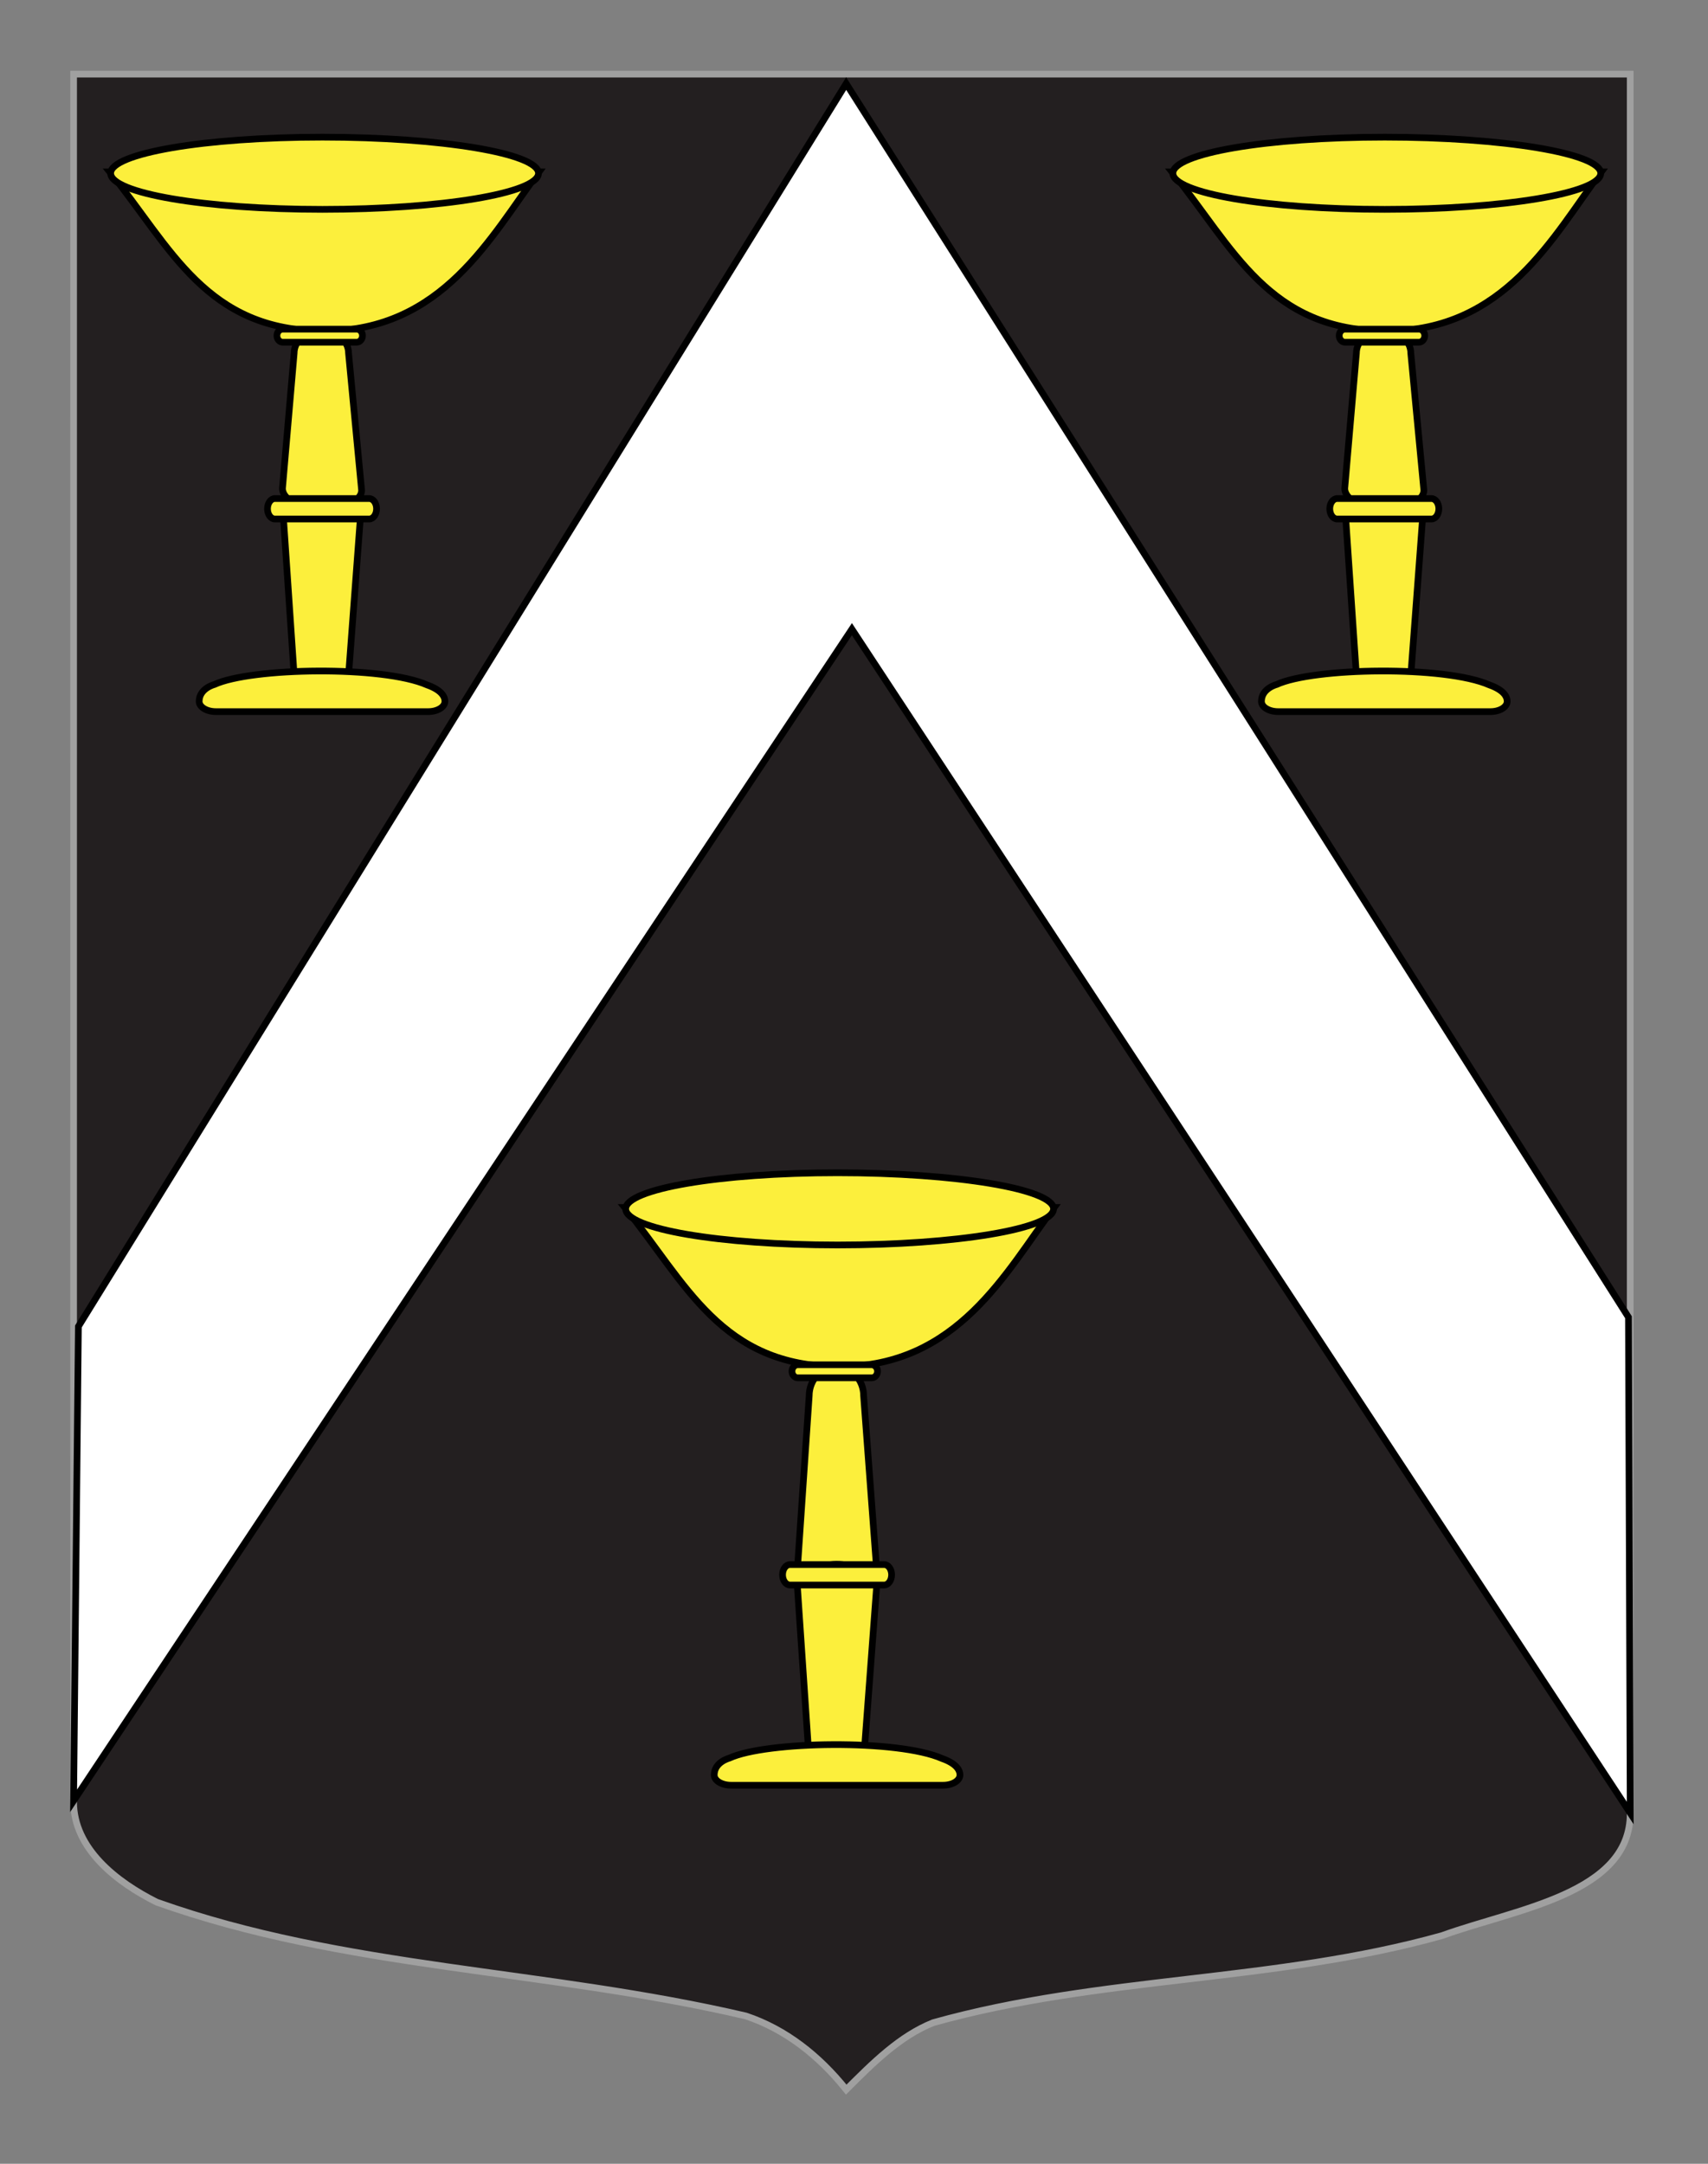 <?xml version="1.0" encoding="utf-8"?>
<!-- Generator: Adobe Illustrator 15.1.0, SVG Export Plug-In . SVG Version: 6.00 Build 0)  -->
<!DOCTYPE svg PUBLIC "-//W3C//DTD SVG 1.1//EN" "http://www.w3.org/Graphics/SVG/1.1/DTD/svg11.dtd">
<svg version="1.1" id="Calque_1" xmlns="http://www.w3.org/2000/svg" xmlns:xlink="http://www.w3.org/1999/xlink" x="0px" y="0px"
	 width="255.118px" height="323.148px" viewBox="0 0 255.118 323.148" enable-background="new 0 0 255.118 323.148"
	 xml:space="preserve">
<rect x="0" y="0" width="255.118" height="323.148" fill="#808080" stroke="none"/>
<path id="Fond_ecu" fill="#231F20" stroke="#A0A0A0" d="M10.994,11.075c78,0,154.504,0,232.504,0c0,135.583,0,149.083,0,259.75
	c0,12.043-17.099,14.25-28.1,18.25c-25,7-51,6-76,13c-5,2-9,6-13,10c-4-5-9-9-15-11c-30-7-60-7-88-17c-6-3-12.406-8-12.406-15
	C10.994,245.533,10.994,147.45,10.994,11.075z"/>
<g id="Chevron">
	<g>
		<polygon fill="#FFFFFF" stroke="#000000" points="243.239,196.723 126.39,12.487 11.71,198.101 10.994,268.942 127.247,93.963 
			243.5,270.766 		"/>
	</g>
</g>
<g id="Coupe_1_">
	<path fill="#FCEF3C" stroke="#000000" d="M239.174,25.67c-7.153,9.546-14.354,23.767-32.058,23.767
		c-17.706,0-22.892-12.469-32.059-23.767H239.174z"/>
	<path fill="#FCEF3C" stroke="#000000" d="M212.677,74.877c0-2.405-3.766-3.299-6.012-3.299l0,0c-2.245,0-5.808,1.236-5.808,3.642
		l1.742,25.637c0,2.406,1.922,2.188,4.167,2.188l0,0c2.246,0,3.963,0.217,3.963-2.188L212.677,74.877z"/>
	<path fill="#FCEF3C" stroke="#000000" d="M212.677,73.212c0,1.895-3.767,3.161-6.012,3.161l0,0c-2.245,0-5.809-1.536-5.809-3.431
		l1.742-20.19c0-1.894,1.821-3.43,4.066-3.43l0,0c2.245,0,4.065,1.536,4.065,3.43L212.677,73.212z"/>
	<path fill="#FCEF3C" stroke="#000000" d="M212.808,50.131c0,0.54-0.391,0.977-0.871,0.977h-11.034
		c-0.481,0-0.872-0.437-0.872-0.977l0,0c0-0.54,0.391-0.976,0.872-0.976h11.034C212.417,49.155,212.808,49.592,212.808,50.131
		L212.808,50.131z"/>
	<path fill="#FCEF3C" stroke="#000000" d="M214.913,75.985c0,0.844-0.497,1.53-1.111,1.53h-14.069c-0.613,0-1.111-0.686-1.111-1.53
		l0,0c0-0.844,0.498-1.53,1.111-1.53h14.069C214.416,74.455,214.913,75.141,214.913,75.985L214.913,75.985z"/>
	<path fill="#FCEF3C" stroke="#000000" d="M225.121,104.751c0,0.844-1.121,1.529-2.504,1.529h-31.698
		c-1.383,0-2.503-0.685-2.503-1.529l0,0c0-1.943,2.266-2.522,2.266-2.522c5.512-2.552,25.209-2.841,31.768,0.058
		C224.423,102.985,225.121,103.907,225.121,104.751L225.121,104.751z"/>
	<path fill="#FCEF3C" stroke="#000000" d="M239.099,25.875c0,2.979-14.613,5.393-32.261,5.393c-17.648,0-31.647-2.414-31.647-5.393
		c0-2.978,13.999-5.393,31.647-5.393C224.486,20.482,239.099,22.897,239.099,25.875z"/>
</g>
<g id="Coupe_3_">
	<path fill="#FCEF3C" stroke="#000000" d="M80.508,25.67c-7.153,9.546-14.354,23.767-32.058,23.767
		c-17.706,0-22.892-12.469-32.059-23.767H80.508z"/>
	<path fill="#FCEF3C" stroke="#000000" d="M54.011,74.877c0-2.405-3.766-3.299-6.012-3.299l0,0c-2.245,0-5.808,1.236-5.808,3.642
		l1.742,25.637c0,2.406,1.922,2.188,4.167,2.188l0,0c2.246,0,3.963,0.217,3.963-2.188L54.011,74.877z"/>
	<path fill="#FCEF3C" stroke="#000000" d="M54.011,73.212c0,1.895-3.767,3.161-6.012,3.161l0,0c-2.245,0-5.809-1.536-5.809-3.431
		l1.742-20.19c0-1.894,1.821-3.43,4.066-3.43l0,0c2.245,0,4.065,1.536,4.065,3.43L54.011,73.212z"/>
	<path fill="#FCEF3C" stroke="#000000" d="M54.142,50.131c0,0.54-0.391,0.977-0.871,0.977H42.236c-0.481,0-0.872-0.437-0.872-0.977
		l0,0c0-0.54,0.391-0.976,0.872-0.976h11.034C53.751,49.155,54.142,49.592,54.142,50.131L54.142,50.131z"/>
	<path fill="#FCEF3C" stroke="#000000" d="M56.246,75.985c0,0.844-0.497,1.53-1.111,1.53H41.065c-0.613,0-1.111-0.686-1.111-1.53
		l0,0c0-0.844,0.498-1.53,1.111-1.53h14.069C55.749,74.455,56.246,75.141,56.246,75.985L56.246,75.985z"/>
	<path fill="#FCEF3C" stroke="#000000" d="M66.454,104.751c0,0.844-1.121,1.529-2.504,1.529H32.252
		c-1.383,0-2.503-0.685-2.503-1.529l0,0c0-1.943,2.266-2.522,2.266-2.522c5.512-2.552,25.209-2.841,31.768,0.058
		C65.757,102.985,66.454,103.907,66.454,104.751L66.454,104.751z"/>
	<path fill="#FCEF3C" stroke="#000000" d="M80.433,25.875c0,2.979-14.613,5.393-32.261,5.393c-17.648,0-31.647-2.414-31.647-5.393
		c0-2.978,13.999-5.393,31.647-5.393C65.819,20.482,80.433,22.897,80.433,25.875z"/>
</g>
<g id="Coupe_2_">
	<path fill="#FCEF3C" stroke="#000000" d="M130.942,234.44c0,2.405-3.766,4.014-6.011,4.014l0,0c-2.245,0-5.809-1.951-5.809-4.356
		l1.742-25.638c0-2.404,1.821-4.355,4.066-4.355l0,0c2.245,0,4.066,1.951,4.066,4.355L130.942,234.44z"/>
	<path fill="#FCEF3C" stroke="#000000" d="M157.44,180.336c-7.154,9.547-14.354,23.768-32.058,23.768
		c-17.706,0-22.892-12.469-32.059-23.768H157.44z"/>
	<path fill="#FCEF3C" stroke="#000000" d="M131.073,204.797c0,0.54-0.391,0.977-0.871,0.977h-11.034
		c-0.481,0-0.872-0.437-0.872-0.977l0,0c0-0.539,0.391-0.975,0.872-0.975h11.034C130.682,203.823,131.073,204.259,131.073,204.797
		L131.073,204.797z"/>
	<path fill="#FCEF3C" stroke="#000000" d="M130.942,236.914c0-2.404-3.765-3.299-6.011-3.299l0,0c-2.245,0-5.808,1.236-5.808,3.643
		l1.742,25.637c0,2.405,1.922,2.188,4.167,2.188l0,0c2.246,0,3.962,0.218,3.962-2.188L130.942,236.914z"/>
	<path fill="#FCEF3C" stroke="#000000" d="M133.178,235.188c0,0.844-0.498,1.529-1.111,1.529h-14.07
		c-0.613,0-1.111-0.686-1.111-1.529l0,0c0-0.844,0.498-1.529,1.111-1.529h14.07C132.68,233.658,133.178,234.344,133.178,235.188
		L133.178,235.188z"/>
	<path fill="#FCEF3C" stroke="#000000" d="M143.385,265.088c0,0.844-1.121,1.528-2.504,1.528h-31.698
		c-1.383,0-2.503-0.685-2.503-1.528l0,0c0-1.943,2.266-2.522,2.266-2.522c5.512-2.552,25.208-2.841,31.767,0.058
		C142.688,263.322,143.385,264.243,143.385,265.088L143.385,265.088z"/>
	<path fill="#FCEF3C" stroke="#000000" d="M157.364,180.541c0,2.979-14.613,5.393-32.26,5.393c-17.648,0-31.647-2.414-31.647-5.393
		c0-2.978,13.999-5.393,31.647-5.393C142.75,175.149,157.364,177.564,157.364,180.541z"/>
</g>
</svg>
